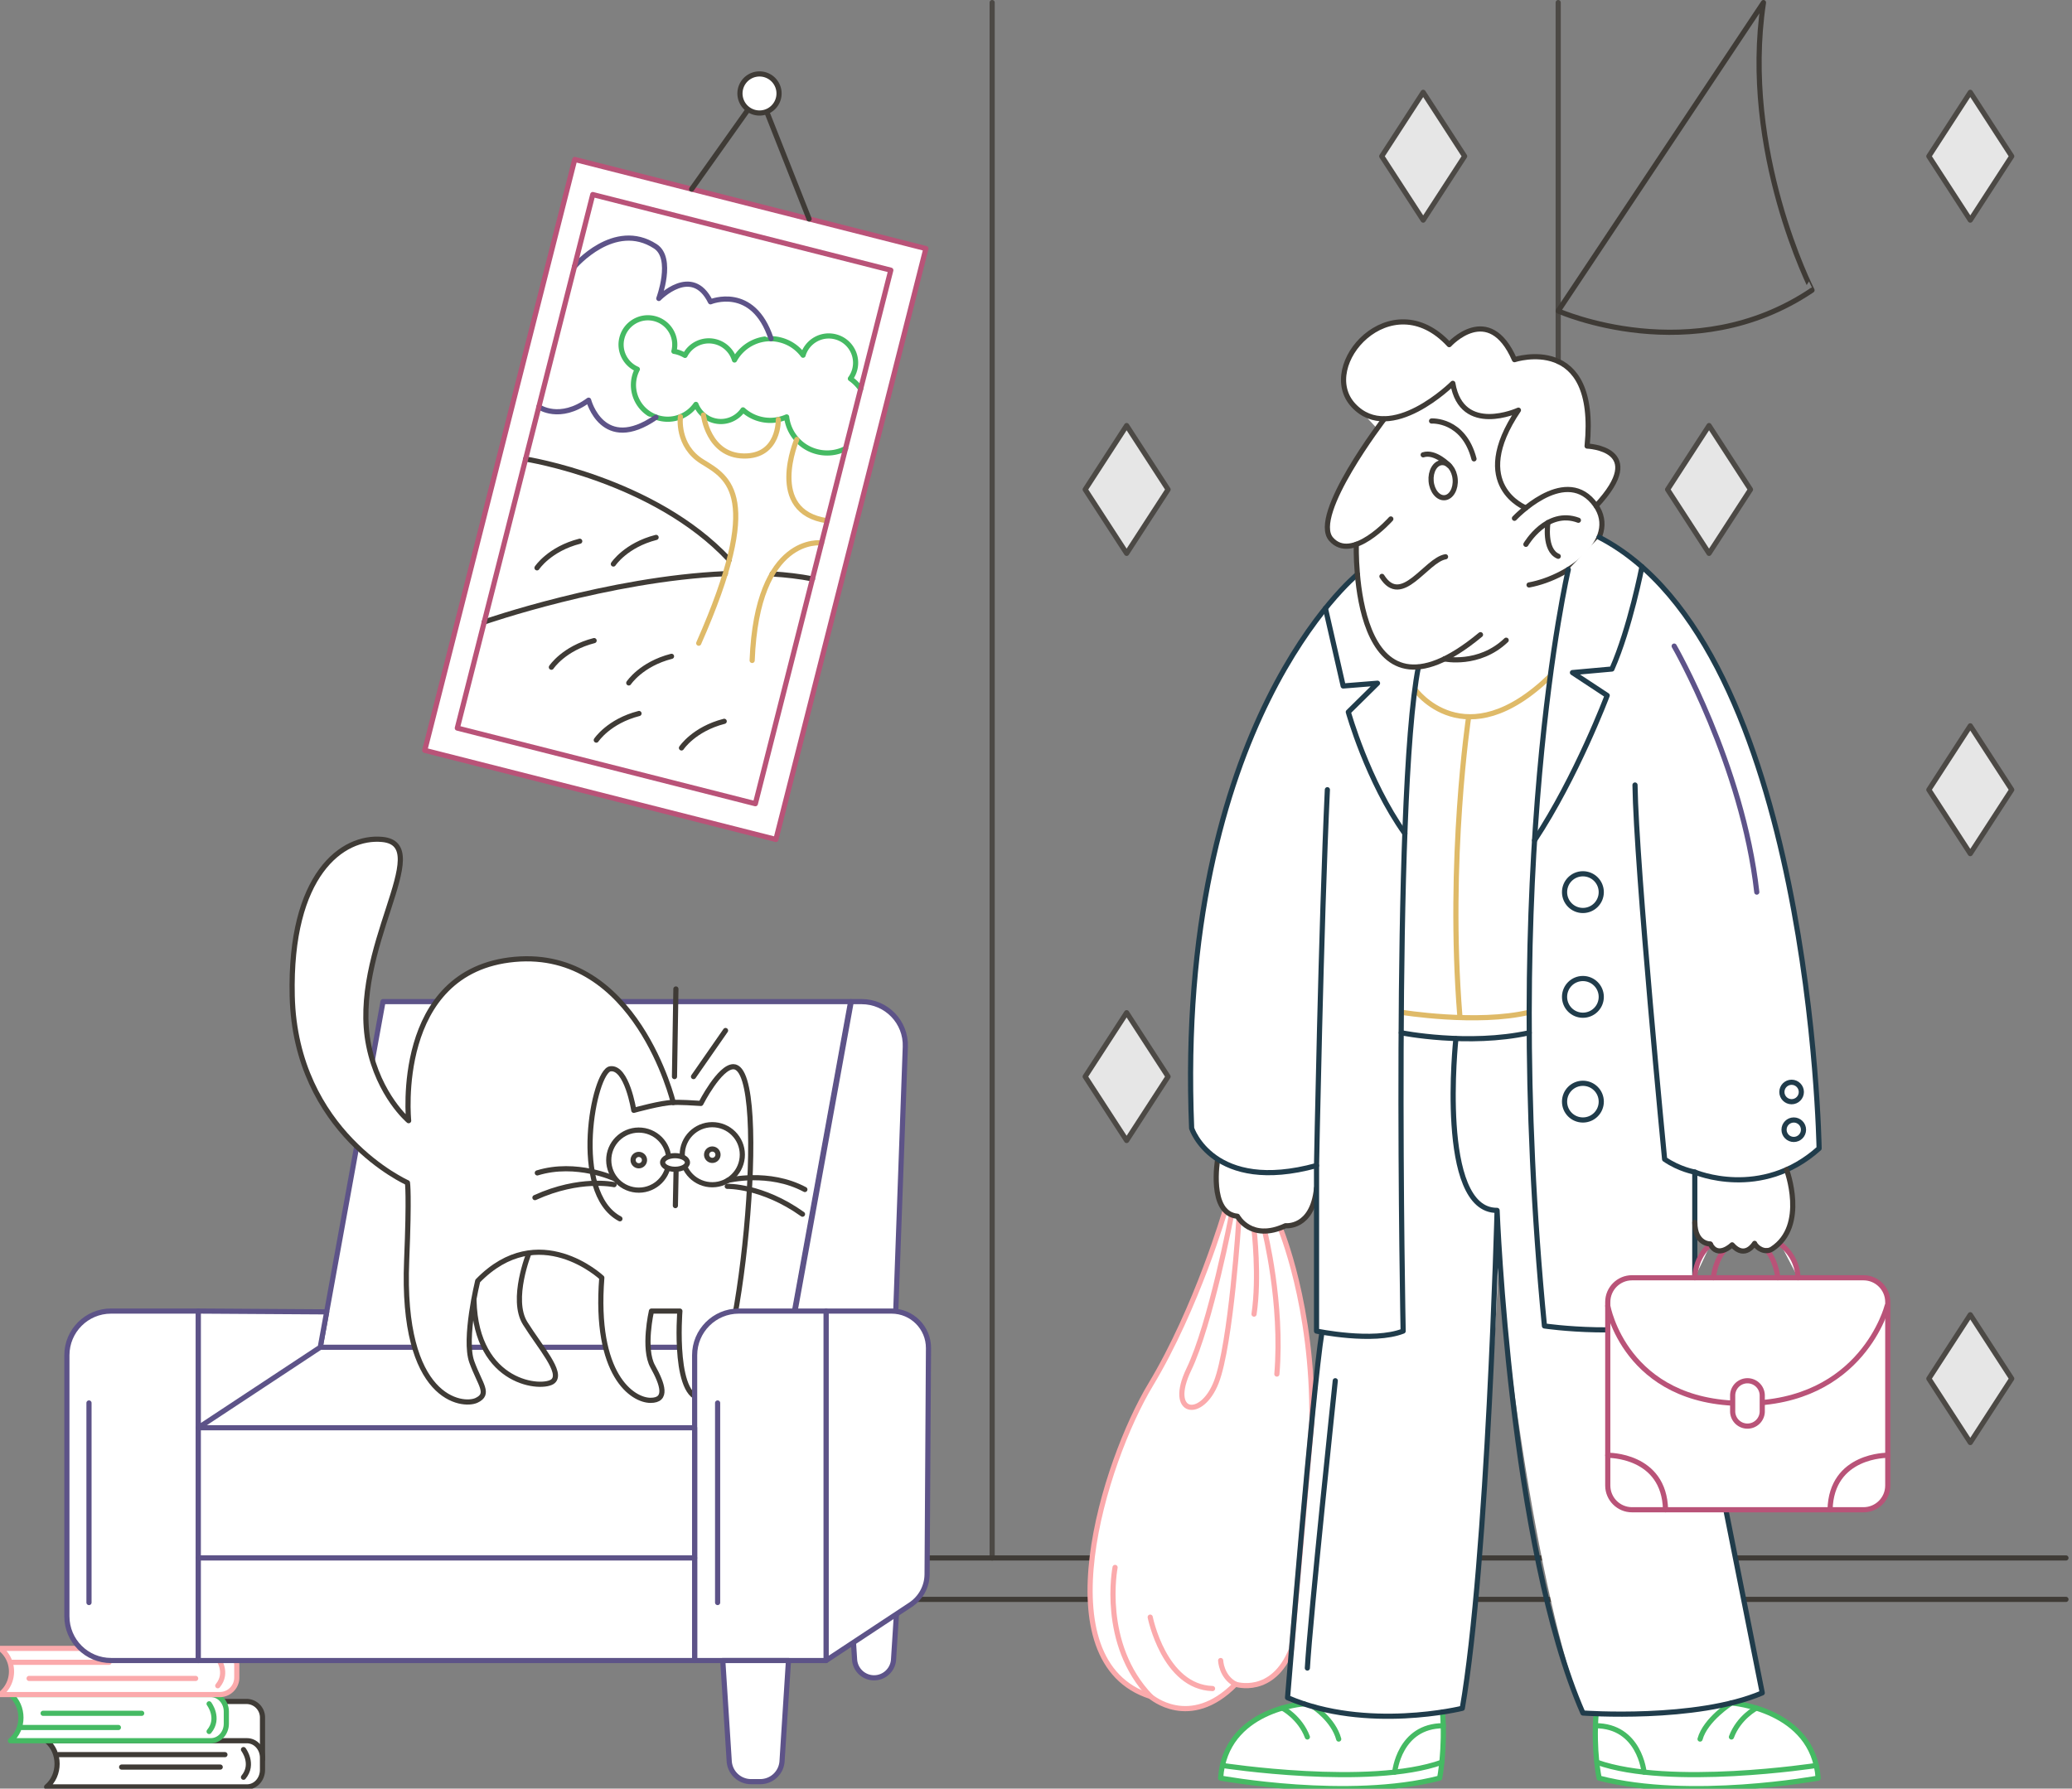 <svg xmlns="http://www.w3.org/2000/svg" xmlns:xlink="http://www.w3.org/1999/xlink" xml:space="preserve" id="Layer_1" width="802.59" height="692.97" x="0" y="0" version="1.1"><rect width="100%" height="100%" fill="#808080" stroke="none"/><style>.st0{fill:none;stroke:#3f3b36;stroke-width:2;stroke-linecap:round;stroke-linejoin:round;stroke-miterlimit:10}.st1{fill:#fff}.st2{opacity:.8}.st11,.st14,.st5,.st6,.st7,.st8,.st9{fill:none;stroke:#fbaaac;stroke-width:2;stroke-linecap:round;stroke-linejoin:round;stroke-miterlimit:10}.st11,.st14,.st6,.st7,.st8,.st9{stroke:#dfba68}.st11,.st14,.st7,.st8,.st9{stroke:#45ba63}.st11,.st14,.st8,.st9{stroke:#203c4b}.st11,.st14,.st9{fill:#fff}.st11,.st14{fill:none;stroke:#b95378}.st14{stroke:#5d5388}</style><path d="M800.25 619.65H275.62M800.25 603.6H275.62" class="st0"/><path d="M670.95 659.19c4.23-1.04 8.27-2.32 11.94-3.9L653.3 510.98l-.51.02c1.51-.34 2.85-.69 3.97-1.08v-36.04h.04c.41 7.58 5.92 7.5 5.92 7.5 2.87 5.85 8.49.34 8.49.34 5.04 5.73 8.71-.57 8.71-.57.8 1.83 4.13 3.9 6.76 2.18 13.79-8.99 5.62-30.72 5.62-30.72l-1.29.74v-.2c4.6-1.88 9.31-4.68 13.9-8.79 0 0-2.59-167.28-68.63-225.36-5.13-4.51-10.64-8.37-16.57-11.43l-.02.02c1.64-3.93 1.55-8.12-1.18-12.18v-.01c20.77-22.26-3.5-23.15-3.5-23.15 4.43-44.18-28.13-33.48-28.13-33.48-9.94-22.78-25.28-5.81-25.28-5.81-22.53-24.46-51.46 8.1-37.09 23.54 4.45 4.78 7.18 7.7 8.83 9.45-7.16 9.98-23.88 34.96-17.5 42.34 2.51 2.91 5.72 3.23 8.95 2.3.26.66.54 1.33.83 2 .01 2.07.1 5.4.44 9.34 0 0-5.08 4.13-12.39 13.19-19.95 24.74-56.53 86.31-51.83 201.44 0 0 2.26 6.93 10.12 11.99l-.03-.01s-3.67 21.03 7.64 22.1c0 0 5.2 9.94 18.65 3.67 0 0 10.4 1.22 12-14.52v55.34l2-.79c.04.4.06.79.1 1.18L499 657.13c2.11.91 4.25 1.71 6.4 2.42h-.02s-3.59.23-8.39 1.62c-9.16 2.65-22.7 9.54-23.9 27.15 0 0 49.53 9.17 84.84 0 0 0 1.7-8.6 1.4-20.26l.04-.04h-.04c-.05-1.71-.13-3.49-.28-5.32 4.78-.74 7.64-1.45 7.64-1.45 6.12-35.43 12.83-145.89 14.76-190.62-3.23 24.46 14.69 153.13 31.97 192.46 0 0 1.89.14 5.1.26-.13 1.61-.21 3.17-.26 4.67h-.01l.01.01c-.38 11.87 1.43 20.28 1.43 20.28 35.31 9.17 84.84 0 84.84 0-1.83-26.82-33.58-29.12-33.58-29.12" class="st1"/><g class="st2"><defs><path id="SVGID_1_" d="M383.31 0h2v604.6h-2z"/></defs><clipPath id="SVGID_00000085942311457439717700000010287569303281592252_"><use xlink:href="#SVGID_1_" style="overflow:visible"/></clipPath><path d="M384.31 1v602.6" style="clip-path:url(#SVGID_00000085942311457439717700000010287569303281592252_);fill:none;stroke:#3f3b36;stroke-width:2;stroke-linecap:round;stroke-linejoin:round;stroke-miterlimit:10"/></g><g class="st2"><defs><path id="SVGID_00000106138763399203923250000002633567917834709432_" d="M602.57 0h2v141.03h-2z"/></defs><clipPath id="SVGID_00000089573260228785513160000002709894280672122499_"><use xlink:href="#SVGID_00000106138763399203923250000002633567917834709432_" style="overflow:visible"/></clipPath><path d="M603.57 1v139.03" style="clip-path:url(#SVGID_00000089573260228785513160000002709894280672122499_);fill:none;stroke:#3f3b36;stroke-width:2;stroke-linecap:round;stroke-linejoin:round;stroke-miterlimit:10"/></g><path d="m683.08 1-79.51 119.47s51.99 23.16 98.31-8.03c.01 0-27.51-53.66-18.8-111.44M536.17 162.34s-28.61 37.24-20.59 46.52c8.03 9.29 23.16-7.8 23.16-7.8M559.53 255.28s13.34 2.84 23.89-7.25M586.62 200.8s18.8-20.03 30.42-6.42c11.62 13.6-8.25 29.2-24.76 32.25" class="st0"/><path d="M591.06 210.89s8.1-13.91 20.33-9.33M554.35 186.42c.32 3.76 2.66 6.62 5.23 6.41 2.57-.22 4.4-3.44 4.08-7.19s-2.66-6.62-5.23-6.41-4.4 3.43-4.08 7.19" class="st0"/><path d="M561.34 180.37s-5.37-5.69-10.07-4.16M554.52 163.11s12.38-.84 16.43 14.67M535.3 223.31c7.64 12.13 17.01-6.31 24.63-7.6" class="st0"/><path d="M591.06 196.79s-22.62-8.69-2.9-37.88c0 0-21.94 10.09-25.41-10.4 0 0-24.11 24-38.48 8.56s14.56-48 37.09-23.54c0 0 15.34-16.97 25.28 5.81 0 0 32.56-10.7 28.13 33.48 0 0 24.27.89 3.5 23.15" class="st0"/><path d="M474.57 468.95s-10.85 37.58-28.89 67.55c-18.04 29.96-42.19 107.31 0 120.76 0 0 15.13 13.3 32.87-4.74 0 0 14.42 4.74 21.73-13.6l7.88-88.51c.49-44.48-12.29-74.65-12.29-74.65" class="st1"/><path d="M474.57 468.95s-10.85 37.58-28.89 67.55c-18.04 29.96-42.19 107.31 0 120.76 0 0 15.13 13.3 32.87-4.74 0 0 14.42 4.74 21.73-13.6l7.88-88.51c.49-44.48-12.29-74.65-12.29-74.65" class="st5"/><path d="M477.03 470.66s-8.11 42.44-16.52 59.87 4.83 19.72 10.59 5.04c5.76-14.67 8.81-63.43 8.81-63.43M489.86 476.96s7.03 27.89 4.74 55.4M485.75 476.35s2.16 18.41 0 32.78M445.53 626.53s5.35 27.06 24.15 27.67M431.92 607.27s-5.81 29.66 13.76 49.99M472.82 643.34s.23 6.27 5.73 9.17" class="st5"/><path d="M471.67 449.11s-3.67 21.03 7.64 22.1c0 0 5.2 9.94 18.65 3.67 0 0 10.4 1.22 12-14.52" class="st0"/><path d="M548.04 267.04s19.24 27.1 52.47-5.1M542.8 392.18s29.42 4.81 49.54 0" class="st6"/><path d="M505.1 660.13s-30.45 1.94-32.29 28.76c0 0 49.53 9.17 84.84 0 0 0 2.24-11.32 1.12-25.61" class="st7"/><path d="M473.52 684s56.96 8.77 84.99-1.25" class="st7"/><path d="M540.25 686.58s1.7-17.98 18.84-17.98M508.81 661.27s7.68 4.93 9.74 12.5M496.72 661.75s6.82 3.53 9.69 11.21M670.67 659.78s31.76 2.29 33.59 29.12c0 0-49.53 9.17-84.84 0 0 0-2.29-10.68-1.17-24.96" class="st7"/><path d="M703.56 684s-56.96 8.77-84.99-1.25" class="st7"/><path d="M636.82 686.58s-1.7-17.98-18.84-17.98M670.67 659.78s-10.09 6.42-12.15 13.99M680.36 661.75s-6.82 3.53-9.69 11.21" class="st7"/><path d="m654.65 515.24 27.96 140.64c-25.7 11.01-69.46 7.8-69.46 7.8-28.2-64.2-33.25-194.73-33.25-194.73s-3.57 135.57-13.48 192.9c0 0-36.97 9.17-67.69-4.13 0 0 9.7-119.52 13.33-141.62M563.94 402.44s-7.2 66.68 15.95 66.5" class="st8"/><path d="M517.22 534.94s-9.71 91.74-10.81 111.31" class="st8"/><path d="M525.8 222.5s-70.64 57.33-64.22 214.62c0 0 8.26 25.45 48.38 14.45v64.13s21.94 4.59 33.55 0c0 0-4.1-206.34 5.9-257.26" class="st9"/><path d="M509.96 451.57s1.75-93.32 4.2-145.61M513.41 235.69l6.87 30.08 13.3-1.07-11.31 11.16s7.42 26.74 21.9 47.08" class="st8"/><path d="M607.49 220.65s-26.68 113.75-9.25 293.07c0 0 33.94 5.04 58.24-3.21V454.1s25.68 11.01 48.15-9.17c0 0-3-194.29-85.2-236.79" class="st9"/><path d="M636.01 219.57s-4.6 23.73-11.63 39.63l-15.29 1.38 13.46 8.87s-11.8 31.37-28.14 56.12M656.48 454.1s-5.96-1.02-11.69-4.98c0 0-11.01-112.88-11.47-144.98M620.25 345.64c0 3.93-3.18 7.11-7.11 7.11s-7.11-3.18-7.11-7.11 3.18-7.11 7.11-7.11 7.11 3.18 7.11 7.11M620.25 386.22c0 3.93-3.18 7.11-7.11 7.11s-7.11-3.18-7.11-7.11 3.18-7.11 7.11-7.11 7.11 3.19 7.11 7.11M620.25 426.81c0 3.93-3.18 7.11-7.11 7.11s-7.11-3.18-7.11-7.11 3.18-7.11 7.11-7.11 7.11 3.18 7.11 7.11M697.75 423.07c0 2.08-1.69 3.77-3.77 3.77s-3.77-1.69-3.77-3.77 1.69-3.77 3.77-3.77 3.77 1.69 3.77 3.77M698.59 437.69c0 2.08-1.69 3.77-3.77 3.77s-3.77-1.69-3.77-3.77 1.69-3.77 3.77-3.77 3.77 1.68 3.77 3.77" class="st8"/><path d="M648.49 250.32s26.49 46.01 32 95.31" style="fill:none;stroke:#5d5389;stroke-width:2;stroke-linecap:round;stroke-linejoin:round;stroke-miterlimit:10"/><path d="M721.83 584.93h-89.66c-5.19 0-9.4-4.21-9.4-9.4v-71.08c0-5.19 4.21-9.4 9.4-9.4h89.66c5.19 0 9.4 4.21 9.4 9.4v71.08c.01 5.19-4.2 9.4-9.4 9.4" class="st1"/><path d="M721.83 584.93h-89.66c-5.19 0-9.4-4.21-9.4-9.4v-71.08c0-5.19 4.21-9.4 9.4-9.4h89.66c5.19 0 9.4 4.21 9.4 9.4v71.08c.01 5.19-4.2 9.4-9.4 9.4" class="st11"/><path d="M622.78 563.83s21.9-.34 22.36 21.1M731.24 563.83s-21.9-.34-22.36 21.1M730.98 505.97s-9.53 37.76-55.52 37.76-52.68-37.76-52.68-37.76" class="st11"/><path d="M676.88 552.52a5.73 5.73 0 0 1-5.73-5.73v-6.11a5.73 5.73 0 1 1 11.46 0v6.11c0 3.16-2.57 5.73-5.73 5.73" class="st1"/><path d="M676.88 552.52a5.73 5.73 0 0 1-5.73-5.73v-6.11a5.73 5.73 0 1 1 11.46 0v6.11c0 3.16-2.57 5.73-5.73 5.73" class="st11"/><path d="M689.72 482.1s6.4 4.24 6.75 12.94" class="st1"/><path d="M689.72 482.1s6.4 4.24 6.75 12.94" class="st11"/><path d="M684.45 484.48s3.25 3.27 4.18 10.56" class="st1"/><path d="M684.45 484.48s3.25 3.27 4.18 10.56" class="st11"/><path d="M662.58 482.1s-5.75 4.24-6.1 12.94" class="st1"/><path d="M662.58 482.1s-5.75 4.24-6.1 12.94" class="st11"/><path d="M667.85 484.48s-3.25 3.27-4.18 10.56" class="st1"/><path d="M667.85 484.48s-3.25 3.27-4.18 10.56" class="st11"/><path d="M143.51 123.35h236.18v140.33H143.51z" style="fill:#fff;stroke:#b95378;stroke-width:2;stroke-linecap:round;stroke-linejoin:round;stroke-miterlimit:10" transform="rotate(-75.759 261.586 193.515)"/><path d="M692.03 453.18s8.17 21.73-5.62 30.72c-2.64 1.72-5.96-.34-6.76-2.18 0 0-3.67 6.31-8.71.57 0 0-5.62 5.5-8.48-.34 0 0-5.96.11-5.96-8.37" class="st0"/><path d="M568.89 277.71s-8.26 55.09-3.44 115.62" class="st6"/><path d="M542.8 400.13s25.9 5.2 49.54 0" class="st8"/><path d="M599.59 202.49s-1.69 10.64 3.99 13.03" class="st0"/><path d="M120.53 521.59 73.3 552.77h195.77v-31.18z" style="fill:#fff;stroke:#5d5388;stroke-miterlimit:10"/><path d="M299.11 222.37c5.38.32 10.61.94 15.6 1.9M187.58 240.97s48.09-16.73 93.37-18.7M203.6 177.85s49.74 7.76 78.87 39.03" class="st0"/><path d="M333.38 150.69c-1.07-1.54-2.41-2.9-3.98-3.99.77-1.05 1.36-2.25 1.7-3.59 1.41-5.56-1.95-11.22-7.52-12.63-5.43-1.38-10.94 1.8-12.51 7.14a15.68 15.68 0 0 0-8.81-5.91c-7.15-1.82-14.38 1.57-17.75 7.76-1.02-3.38-3.72-6.16-7.39-7.09-4.78-1.21-9.62 1.1-11.78 5.31-1.05-.61-2.19-1.1-3.43-1.41-.29-.07-.58-.12-.87-.17 0-.01.01-.03.01-.04 1.41-5.56-1.95-11.22-7.52-12.63s-11.22 1.95-12.63 7.52c-1.28 5.02 1.35 10.11 5.97 12.09-.46.89-.83 1.83-1.09 2.84-1.8 7.1 2.49 14.32 9.6 16.12 5.53 1.4 11.12-.9 14.18-5.34 1.18 3.02 3.74 5.46 7.12 6.32 4.34 1.1 8.72-.71 11.12-4.19a15.66 15.66 0 0 0 6.69 3.58c3.54.9 7.1.51 10.21-.85.74 6.32 5.27 11.83 11.8 13.48 3.86.98 7.74.45 11.03-1.22" class="st7"/><path d="M222.53 103.25s15.4-18.16 31.32-7.82c7.18 4.66 1.34 20.21 1.34 20.21s12.84-13.3 20.02 1.29c0 0 16.47-6.89 23.45 14.29" class="st1"/><path d="M222.53 103.25s15.4-18.16 31.32-7.82c7.18 4.66 1.34 20.21 1.34 20.21s12.84-13.3 20.02 1.29c0 0 16.47-6.89 23.45 14.29" class="st14"/><path d="M208.73 157.63s8.02 5.69 19.27-2.59c0 0 5.43 20.87 26.08 6.62" class="st1"/><path d="M208.73 157.63s8.02 5.69 19.27-2.59c0 0 5.43 20.87 26.08 6.62" class="st14"/><path d="M263.56 161.44s-1.57 11.28 8.53 17.47 23.79 13.14-1.44 70.29M272.48 160.78s1.81 15.69 15.64 15.89 13.36-14.15 13.36-14.15M308.65 170.25s-12.1 28.12 11.77 31.5M318.24 210.34s-25-3.51-26.89 45.54" class="st6"/><path d="M263.97 289.77s4.8-7.3 16.55-10.31M230.97 286.74s4.8-7.3 16.55-10.31M243.56 264.59s4.8-7.3 16.55-10.31M213.58 258.5s4.8-7.3 16.55-10.31M237.59 218.52s4.8-7.3 16.55-10.31M208.01 220s4.8-7.3 16.55-10.31M267.9 73.28l26.3-37.06 19.21 48.62" class="st0"/><path d="M301.53 38.08a7.57 7.57 0 0 1-9.2 5.47 7.57 7.57 0 0 1-5.47-9.2 7.57 7.57 0 0 1 9.2-5.47c4.05 1.04 6.5 5.15 5.47 9.2" class="st1"/><path d="M301.53 38.08a7.57 7.57 0 0 1-9.2 5.47 7.57 7.57 0 0 1-5.47-9.2 7.57 7.57 0 0 1 9.2-5.47c4.05 1.04 6.5 5.15 5.47 9.2" class="st0"/><path stroke-width="2" d="m177.143 282.08 52.46-206.703 115.453 29.3-52.46 206.704z" class="st11"/><path d="M95.47 659.2H18.06v15.21l83.62 7.26v-16.26a6.21 6.21 0 0 0-6.21-6.21" class="st1"/><path d="M95.47 659.2H18.06v15.21l83.62 7.26v-16.26a6.21 6.21 0 0 0-6.21-6.21" class="st0"/><path d="M95.67 692.3H18.06c5.41-4.48 5.41-13.4 0-17.89h77.61c3.32 0 6.01 2.95 6.01 6.59v4.7c0 3.65-2.69 6.6-6.01 6.6" class="st1"/><path d="M95.67 692.3H18.06c5.41-4.48 5.41-13.4 0-17.89h77.61c3.32 0 6.01 2.95 6.01 6.59v4.7c0 3.65-2.69 6.6-6.01 6.6M22.63 679.8h64.5M47.12 684.62H85.3" class="st0"/><path d="M94.32 677.84s4.28 5.6 0 10.72" class="st1"/><path d="M94.32 677.84s4.28 5.6 0 10.72" class="st0"/><path d="M81.66 674.41H4.05c5.41-4.48 5.41-13.4 0-17.89h77.61c3.32 0 6.01 2.95 6.01 6.59v4.7c0 3.65-2.69 6.6-6.01 6.6" class="st1"/><path d="M81.66 674.41H4.05c5.41-4.48 5.41-13.4 0-17.89h77.61c3.32 0 6.01 2.95 6.01 6.59v4.7c0 3.65-2.69 6.6-6.01 6.6M7.68 669.29h38.18M16.7 663.79h38.18" class="st7"/><path d="M81 660.11s4.28 5.6 0 10.72" class="st1"/><path d="M81 660.11s4.28 5.6 0 10.72" class="st7"/><path d="M85.13 656.53H0c5.94-4.48 5.94-13.4 0-17.89h85.13a6.59 6.59 0 0 1 6.59 6.59v4.7c0 3.65-2.95 6.6-6.59 6.6" class="st1"/><path d="M85.13 656.53H0c5.94-4.48 5.94-13.4 0-17.89h85.13a6.59 6.59 0 0 1 6.59 6.59v4.7c0 3.65-2.95 6.6-6.59 6.6M11.28 650.28h64.5M4.05 644.03h38.18" class="st5"/><path d="M84.35 642.39s4.28 5.6 0 10.72" class="st1"/><path d="M84.35 642.39s4.28 5.6 0 10.72" class="st5"/><path d="M305.2 521.97H124.05l24.31-133.91H329.5z" class="st1"/><path d="M305.2 521.97H124.05l24.31-133.91H329.5z" class="st14"/><path d="M346.47 521.97h-41.05l24.31-133.91h4.05c9.57 0 17.24 7.95 16.89 17.51z" class="st1"/><path d="M346.47 521.97h-41.05l24.31-133.91h4.05c9.57 0 17.24 7.95 16.89 17.51z" class="st14"/><path d="M76.82 643.34H43.03c-9.46 0-17.12-7.66-17.12-17.12V525.05c0-9.44 7.66-17.1 17.1-17.1h33.81z" style="fill:#fff;stroke:#5d5388;stroke-width:2;stroke-linecap:round;stroke-linejoin:round;stroke-miterlimit:10"/><path d="m76.82 553.15 47.23-31.18 2.49-13.71-49.72-.31z" class="st1"/><path d="m76.82 553.15 47.23-31.18 2.49-13.71-49.72-.31z" class="st14"/><path d="M338.57 650.04a7.57 7.57 0 0 1-7.55-7.08l-1.73-27.14h18.56l-1.73 27.14c-.26 3.98-3.57 7.08-7.55 7.08" class="st1"/><path d="M338.57 650.04a7.57 7.57 0 0 1-7.55-7.08l-1.73-27.14h18.56l-1.73 27.14c-.26 3.98-3.57 7.08-7.55 7.08" class="st14"/><path d="m319.97 643.34 32.72-21.6c3.98-2.63 6.4-7.08 6.42-11.85l.54-87.54c.05-7.94-6.37-14.4-14.31-14.4h-25.38v135.39z" class="st1"/><path d="m319.97 643.34 32.72-21.6c3.98-2.63 6.4-7.08 6.42-11.85l.54-87.54c.05-7.94-6.37-14.4-14.31-14.4h-25.38v135.39z" class="st14"/><path d="m261.26 417.11.55-33.95M268.63 417.11l12.41-17.85M255.05 417.11l-6.79-16.98" class="st0"/><path d="M204.93 485.41s-7.3 17.98-1.51 27.27c5.8 9.29 14.62 19.07 10.81 22.44-3.81 3.36-29.79 1.53-30.64-31.26-.84-32.8 21.34-18.45 21.34-18.45" class="st1"/><path d="M204.93 485.41s-7.3 17.98-1.51 27.27c5.8 9.29 14.62 19.07 10.81 22.44-3.81 3.36-29.79 1.53-30.64-31.26-.84-32.8 21.34-18.45 21.34-18.45" class="st0"/><path d="M260.79 427.14s1.81-.24 10.7.36c0 0 7.25-14.27 12.61-14.22 14.98.15 1.99 125.66-10.85 128.41s-9.9-33.73-9.9-33.73h-11.01s-3.35 14.55.5 21.45 5.93 13.17-.9 13.13-21.78-9.6-18.83-47.51c0 0-24.45-23.04-48.07 1.26 0 0-5.5 22.47-2.29 31.34s7.18 12.39 1.83 14.91-29.3 0-27.06-54.2c1.07-25.84.31-30.12.31-30.12s-43.41-19.26-44.64-72.36c-1.09-47.14 19.48-62.09 34.85-60.64 21.1 1.99-12.76 42.62-5.2 79.93 3.93 19.41 15.45 29.04 15.45 29.04s-5.99-58.22 41.07-62.5c47.08-4.27 61.43 55.45 61.43 55.45" class="st1"/><path d="M260.79 427.14s1.81-.24 10.7.36c0 0 7.25-14.27 12.61-14.22 14.98.15 1.99 125.66-10.85 128.41s-9.9-33.73-9.9-33.73h-11.01s-3.35 14.55.5 21.45 5.93 13.17-.9 13.13-21.78-9.6-18.83-47.51c0 0-24.45-23.04-48.07 1.26 0 0-5.5 22.47-2.29 31.34s7.18 12.39 1.83 14.91-29.3 0-27.06-54.2c1.07-25.84.31-30.12.31-30.12s-43.41-19.26-44.64-72.36c-1.09-47.14 19.48-62.09 34.85-60.64 21.1 1.99-12.76 42.62-5.2 79.93 3.93 19.41 15.45 29.04 15.45 29.04s-5.99-58.22 41.07-62.5c47.08-4.27 61.43 55.45 61.43 55.45" class="st0"/><path d="M260.79 427.14c-4.26-.04-15.29 3.04-15.29 3.04s-2.67-16.96-9.09-16.09c-6.42.88-15.49 47.93 3.72 58.11" class="st1"/><path d="M260.79 427.14c-4.26-.04-15.29 3.04-15.29 3.04s-2.67-16.96-9.09-16.09c-6.42.88-15.49 47.93 3.72 58.11" class="st0"/><path d="M259.02 450.58c-.62 6.4-6.3 11.08-12.7 10.47-6.4-.62-11.08-6.3-10.47-12.7.62-6.4 6.3-11.08 12.7-10.47 6.41.62 11.09 6.3 10.47 12.7" class="st1"/><path d="M259.02 450.58c-.62 6.4-6.3 11.08-12.7 10.47-6.4-.62-11.08-6.3-10.47-12.7.62-6.4 6.3-11.08 12.7-10.47 6.41.62 11.09 6.3 10.47 12.7" class="st0"/><path d="M249.63 449.67a2.2 2.2 0 0 1-2.4 1.98 2.2 2.2 0 0 1-1.98-2.4c.12-1.21 1.19-2.1 2.4-1.98s2.1 1.19 1.98 2.4" class="st1"/><path d="M249.63 449.67a2.2 2.2 0 0 1-2.4 1.98 2.2 2.2 0 0 1-1.98-2.4c.12-1.21 1.19-2.1 2.4-1.98s2.1 1.19 1.98 2.4" class="st0"/><path d="M287.49 448.49c-.62 6.4-6.3 11.08-12.7 10.47-6.4-.62-11.08-6.3-10.47-12.7.62-6.4 6.3-11.08 12.7-10.47 6.41.61 11.09 6.3 10.47 12.7" class="st1"/><path d="M287.49 448.49c-.62 6.4-6.3 11.08-12.7 10.47-6.4-.62-11.08-6.3-10.47-12.7.62-6.4 6.3-11.08 12.7-10.47 6.41.61 11.09 6.3 10.47 12.7" class="st0"/><path d="M278.1 447.58a2.2 2.2 0 0 1-2.4 1.98 2.2 2.2 0 0 1-1.98-2.4c.12-1.21 1.19-2.1 2.4-1.98 1.21.11 2.1 1.19 1.98 2.4" class="st1"/><path d="M278.1 447.58a2.2 2.2 0 0 1-2.4 1.98 2.2 2.2 0 0 1-1.98-2.4c.12-1.21 1.19-2.1 2.4-1.98 1.21.11 2.1 1.19 1.98 2.4" class="st0"/><path d="M266.28 450.39c0 1.46-2.16 2.63-4.81 2.63-2.65-.01-4.8-1.2-4.8-2.65 0-1.46 2.16-2.63 4.81-2.63 2.65.01 4.8 1.19 4.8 2.65" class="st1"/><path d="M266.28 450.39c0 1.46-2.16 2.63-4.81 2.63-2.65-.01-4.8-1.2-4.8-2.65 0-1.46 2.16-2.63 4.81-2.63 2.65.01 4.8 1.19 4.8 2.65M261.89 453.07l-.28 14.02M281.92 457.33s15.87-3.97 29.85 3.52M281.7 459.62s13.52-.37 29.15 10.79M238.1 456.68s-14.82-6.93-29.97-2.26M237.88 458.97s-13.2-2.94-30.67 5.02" class="st0"/><path d="M319.97 643.34h-50.9V525.05c0-9.44 7.65-17.1 17.1-17.1h33.81v135.39z" class="st1"/><path d="M319.97 643.34h-50.9V525.05c0-9.44 7.65-17.1 17.1-17.1h33.81v135.39z" class="st14"/><path d="M76.81 553.15h192.25v50.45H76.81z" class="st1"/><path d="M76.81 553.15h192.25v50.45H76.81z" class="st14"/><path d="M76.81 603.6h192.25v39.74H76.81z" class="st1"/><path d="M76.81 603.6h192.25v39.74H76.81z" class="st14"/><path d="M294.47 690.27h-3.55a8.48 8.48 0 0 1-8.46-7.94l-2.49-38.99h25.45l-2.49 38.99a8.466 8.466 0 0 1-8.46 7.94" class="st1"/><path d="M294.47 690.27h-3.55a8.48 8.48 0 0 1-8.46-7.94l-2.49-38.99h25.45l-2.49 38.99a8.466 8.466 0 0 1-8.46 7.94M34.47 543.56v77.31M277.97 543.56v77.31" class="st14"/><g class="st2"><defs><path id="SVGID_00000156581556166285963930000014431502414297313929_" d="M419.35 34.77h360.89v525.1H419.35z"/></defs><clipPath id="SVGID_00000076600102306262477870000010853000337723996830_"><use xlink:href="#SVGID_00000156581556166285963930000014431502414297313929_" style="overflow:visible"/></clipPath><path d="m551.27 85.28 16.05-24.74-16.05-24.77-16.05 24.77zM436.4 214.39l16.05-24.74-16.05-24.77-16.05 24.77zM763.19 85.28l16.05-24.74-16.05-24.77-16.05 24.77zM763.19 330.72l16.05-24.74-16.05-24.77-16.05 24.77zM763.19 558.88l16.05-24.75-16.05-24.76-16.05 24.76zM662 214.39l16.05-24.74L662 164.88l-16.05 24.77zM436.4 441.86l16.05-24.75-16.05-24.76-16.05 24.76z" style="clip-path:url(#SVGID_00000076600102306262477870000010853000337723996830_);fill:#fff;stroke:#3f3b36;stroke-width:2;stroke-linecap:round;stroke-linejoin:round;stroke-miterlimit:10"/></g><path d="M525.37 210.89s-2.5 77.04 48.1 35.01" class="st0"/></svg>